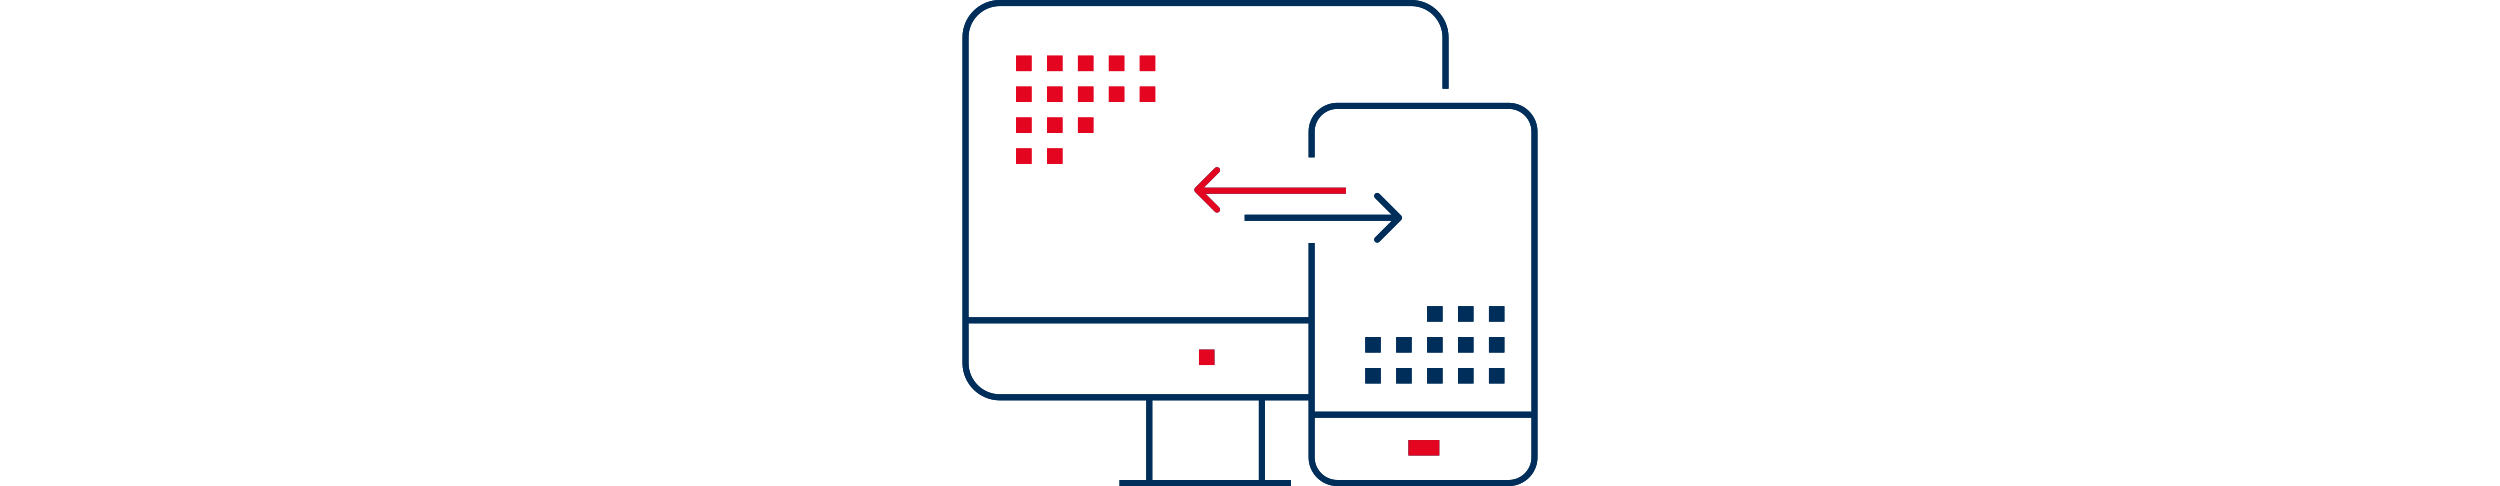 <?xml version="1.0" encoding="UTF-8"?>
<svg id="Calque_1" data-name="Calque 1" xmlns="http://www.w3.org/2000/svg" height="124" viewBox="0 0 637.8 539.13">
  <defs>
    <style>
      .cls-1 {
        fill: #002e5a;
      }

      .cls-2 {
        fill: #e40520;
      }
    </style>
  </defs>
  <path class="cls-1" d="M605.93,114.09h-190.14c-17.59,0-31.89,14.3-31.89,31.88v28.52h6.71v-28.52c0-13.88,11.29-25.17,25.18-25.17h190.14c13.87,0,25.16,11.29,25.16,25.17v310.69h-240.48v-187.09h-6.71v82.37H6.71V41.39C6.71,22.27,22.27,6.72,41.39,6.72h456.36c19.12,0,34.67,15.55,34.67,34.68v57.05h6.72v-57.05C539.12,18.57,520.56,0,497.74,0H41.39C18.56,0,0,18.57,0,41.39v361.28c0,22.82,18.56,41.39,41.39,41.39h162.44v88.35h-29.67v6.71h190.14v-6.71h-28.86v-88.35h48.46v63.2c0,17.58,14.3,31.87,31.89,31.87h190.14c17.57,0,31.87-14.29,31.87-31.87V145.98c0-17.58-14.29-31.88-31.87-31.88M328.73,532.41h-118.18v-88.35h118.18v88.35ZM41.39,437.35c-19.12,0-34.67-15.55-34.67-34.68v-44.02h377.18v78.69H41.39ZM605.93,532.41h-190.14c-13.88,0-25.18-11.28-25.18-25.16v-43.88h240.48v43.88c0,13.87-11.29,25.16-25.16,25.16"/>
  <path class="cls-1" d="M605.93,114.09h-190.14c-17.59,0-31.89,14.3-31.89,31.88v28.52h6.71v-28.52c0-13.88,11.29-25.17,25.18-25.17h190.14c13.87,0,25.16,11.29,25.16,25.17v310.69h-240.48v-187.09h-6.71v82.37H6.71V41.39C6.71,22.27,22.27,6.72,41.39,6.72h456.36c19.12,0,34.67,15.55,34.67,34.68v57.05h6.72v-57.05C539.12,18.57,520.56,0,497.74,0H41.39C18.56,0,0,18.57,0,41.39v361.28c0,22.82,18.56,41.39,41.39,41.39h162.44v88.35h-29.67v6.71h190.14v-6.71h-28.86v-88.35h48.46v63.2c0,17.58,14.3,31.87,31.89,31.87h190.14c17.57,0,31.87-14.29,31.87-31.87V145.98c0-17.58-14.29-31.88-31.87-31.88ZM328.73,532.41h-118.18v-88.35h118.18v88.35ZM41.39,437.35c-19.12,0-34.67-15.55-34.67-34.68v-44.02h377.18v78.69H41.39ZM605.93,532.41h-190.14c-13.88,0-25.18-11.28-25.18-25.16v-43.88h240.48v43.88c0,13.87-11.29,25.16-25.16,25.16Z"/>
  <rect class="cls-1" x="262.31" y="387.75" width="17.15" height="17.15"/>
  <rect class="cls-2" x="262.31" y="387.75" width="17.15" height="17.15"/>
  <rect class="cls-1" x="494.59" y="488.12" width="34.3" height="17.15"/>
  <rect class="cls-2" x="494.59" y="488.12" width="34.3" height="17.15"/>
  <rect class="cls-2" x="59.45" y="96" width="17.15" height="17.15"/>
  <rect class="cls-2" x="59.45" y="96" width="17.15" height="17.15"/>
  <rect class="cls-2" x="93.75" y="96" width="17.15" height="17.15"/>
  <rect class="cls-2" x="93.75" y="96" width="17.15" height="17.15"/>
  <rect class="cls-2" x="128.05" y="96" width="17.15" height="17.15"/>
  <rect class="cls-2" x="128.05" y="96" width="17.15" height="17.15"/>
  <rect class="cls-2" x="59.45" y="130.3" width="17.15" height="17.15"/>
  <rect class="cls-2" x="59.45" y="130.3" width="17.15" height="17.15"/>
  <rect class="cls-2" x="93.75" y="130.3" width="17.15" height="17.15"/>
  <rect class="cls-2" x="93.75" y="130.3" width="17.15" height="17.15"/>
  <rect class="cls-2" x="128.05" y="130.3" width="17.15" height="17.15"/>
  <rect class="cls-2" x="128.05" y="130.3" width="17.15" height="17.15"/>
  <rect class="cls-2" x="59.45" y="164.6" width="17.15" height="17.15"/>
  <rect class="cls-2" x="59.45" y="164.6" width="17.15" height="17.15"/>
  <rect class="cls-2" x="93.75" y="164.6" width="17.15" height="17.15"/>
  <rect class="cls-2" x="93.75" y="164.6" width="17.15" height="17.15"/>
  <rect class="cls-2" x="162.34" y="96" width="17.15" height="17.15"/>
  <rect class="cls-2" x="162.34" y="96" width="17.15" height="17.15"/>
  <rect class="cls-2" x="59.45" y="61.71" width="17.15" height="17.15"/>
  <rect class="cls-2" x="59.45" y="61.71" width="17.15" height="17.15"/>
  <rect class="cls-2" x="93.75" y="61.71" width="17.15" height="17.15"/>
  <rect class="cls-2" x="93.75" y="61.71" width="17.15" height="17.15"/>
  <rect class="cls-2" x="128.05" y="61.71" width="17.15" height="17.15"/>
  <rect class="cls-2" x="128.05" y="61.71" width="17.15" height="17.15"/>
  <rect class="cls-2" x="162.34" y="61.71" width="17.15" height="17.15"/>
  <rect class="cls-2" x="162.34" y="61.71" width="17.15" height="17.15"/>
  <rect class="cls-2" x="196.63" y="96" width="17.15" height="17.15"/>
  <rect class="cls-2" x="196.63" y="96" width="17.15" height="17.15"/>
  <rect class="cls-2" x="196.63" y="61.71" width="17.15" height="17.15"/>
  <rect class="cls-2" x="196.63" y="61.71" width="17.15" height="17.15"/>
  <rect class="cls-1" x="549.65" y="373.92" width="17.15" height="17.15"/>
  <rect class="cls-1" x="549.65" y="373.92" width="17.15" height="17.15"/>
  <rect class="cls-1" x="583.95" y="373.92" width="17.15" height="17.15"/>
  <rect class="cls-1" x="583.95" y="373.92" width="17.15" height="17.15"/>
  <rect class="cls-1" x="549.65" y="339.63" width="17.15" height="17.15"/>
  <rect class="cls-1" x="549.65" y="339.63" width="17.15" height="17.15"/>
  <rect class="cls-1" x="583.95" y="339.63" width="17.15" height="17.15"/>
  <rect class="cls-1" x="583.95" y="339.63" width="17.15" height="17.15"/>
  <rect class="cls-1" x="515.36" y="339.63" width="17.15" height="17.15"/>
  <rect class="cls-1" x="515.36" y="339.63" width="17.15" height="17.15"/>
  <rect class="cls-1" x="446.76" y="373.92" width="17.15" height="17.15"/>
  <rect class="cls-1" x="446.76" y="373.92" width="17.15" height="17.15"/>
  <rect class="cls-1" x="481.06" y="373.92" width="17.15" height="17.15"/>
  <rect class="cls-1" x="481.06" y="373.92" width="17.15" height="17.15"/>
  <rect class="cls-1" x="515.36" y="373.92" width="17.15" height="17.15"/>
  <rect class="cls-1" x="515.36" y="373.92" width="17.15" height="17.15"/>
  <rect class="cls-1" x="549.65" y="408.22" width="17.15" height="17.15"/>
  <rect class="cls-1" x="549.65" y="408.22" width="17.15" height="17.15"/>
  <rect class="cls-1" x="583.95" y="408.22" width="17.15" height="17.15"/>
  <rect class="cls-1" x="583.95" y="408.22" width="17.15" height="17.15"/>
  <rect class="cls-1" x="446.77" y="408.22" width="17.15" height="17.15"/>
  <rect class="cls-1" x="446.77" y="408.22" width="17.15" height="17.15"/>
  <rect class="cls-1" x="481.06" y="408.22" width="17.15" height="17.15"/>
  <rect class="cls-1" x="481.06" y="408.22" width="17.15" height="17.15"/>
  <rect class="cls-1" x="515.36" y="408.22" width="17.15" height="17.15"/>
  <rect class="cls-1" x="515.36" y="408.22" width="17.15" height="17.15"/>
  <path class="cls-1" d="M284.69,186.39c-1.31-1.31-3.43-1.31-4.75,0l-21.85,21.84c-.63.63-.98,1.48-.98,2.38s.36,1.75.98,2.37l21.85,21.84c.66.65,1.51.98,2.37.98s1.72-.33,2.38-.98c1.31-1.31,1.31-3.44,0-4.75l-15.22-15.21h155.88v-6.71h-157.69l17.02-17.02c1.31-1.31,1.31-3.43,0-4.74"/>
  <path class="cls-2" d="M284.69,186.39c-1.31-1.31-3.43-1.31-4.75,0l-21.85,21.84c-.63.63-.98,1.48-.98,2.38s.36,1.75.98,2.37l21.85,21.84c.66.65,1.51.98,2.37.98s1.72-.33,2.38-.98c1.31-1.31,1.31-3.44,0-4.75l-15.22-15.21h155.88v-6.71h-157.69l17.02-17.02c1.31-1.31,1.31-3.43,0-4.74Z"/>
  <path class="cls-1" d="M312.98,244.93h163.15l-18.5,18.49c-1.31,1.31-1.31,3.43,0,4.74.65.66,1.51.98,2.37.98s1.72-.33,2.38-.98l24.23-24.23c.63-.63.98-1.48.98-2.37s-.36-1.74-.98-2.37l-24.23-24.23c-1.31-1.3-3.44-1.3-4.75,0-1.31,1.31-1.31,3.44,0,4.75l18.5,18.49h-163.15v6.72Z"/>
  <path class="cls-1" d="M312.98,244.93h163.15l-18.5,18.49c-1.31,1.31-1.31,3.43,0,4.74.65.66,1.51.98,2.37.98s1.72-.33,2.38-.98l24.23-24.23c.63-.63.98-1.48.98-2.37s-.36-1.74-.98-2.37l-24.23-24.23c-1.31-1.3-3.44-1.3-4.75,0-1.31,1.31-1.31,3.44,0,4.75l18.5,18.49h-163.15v6.72Z"/>
</svg>